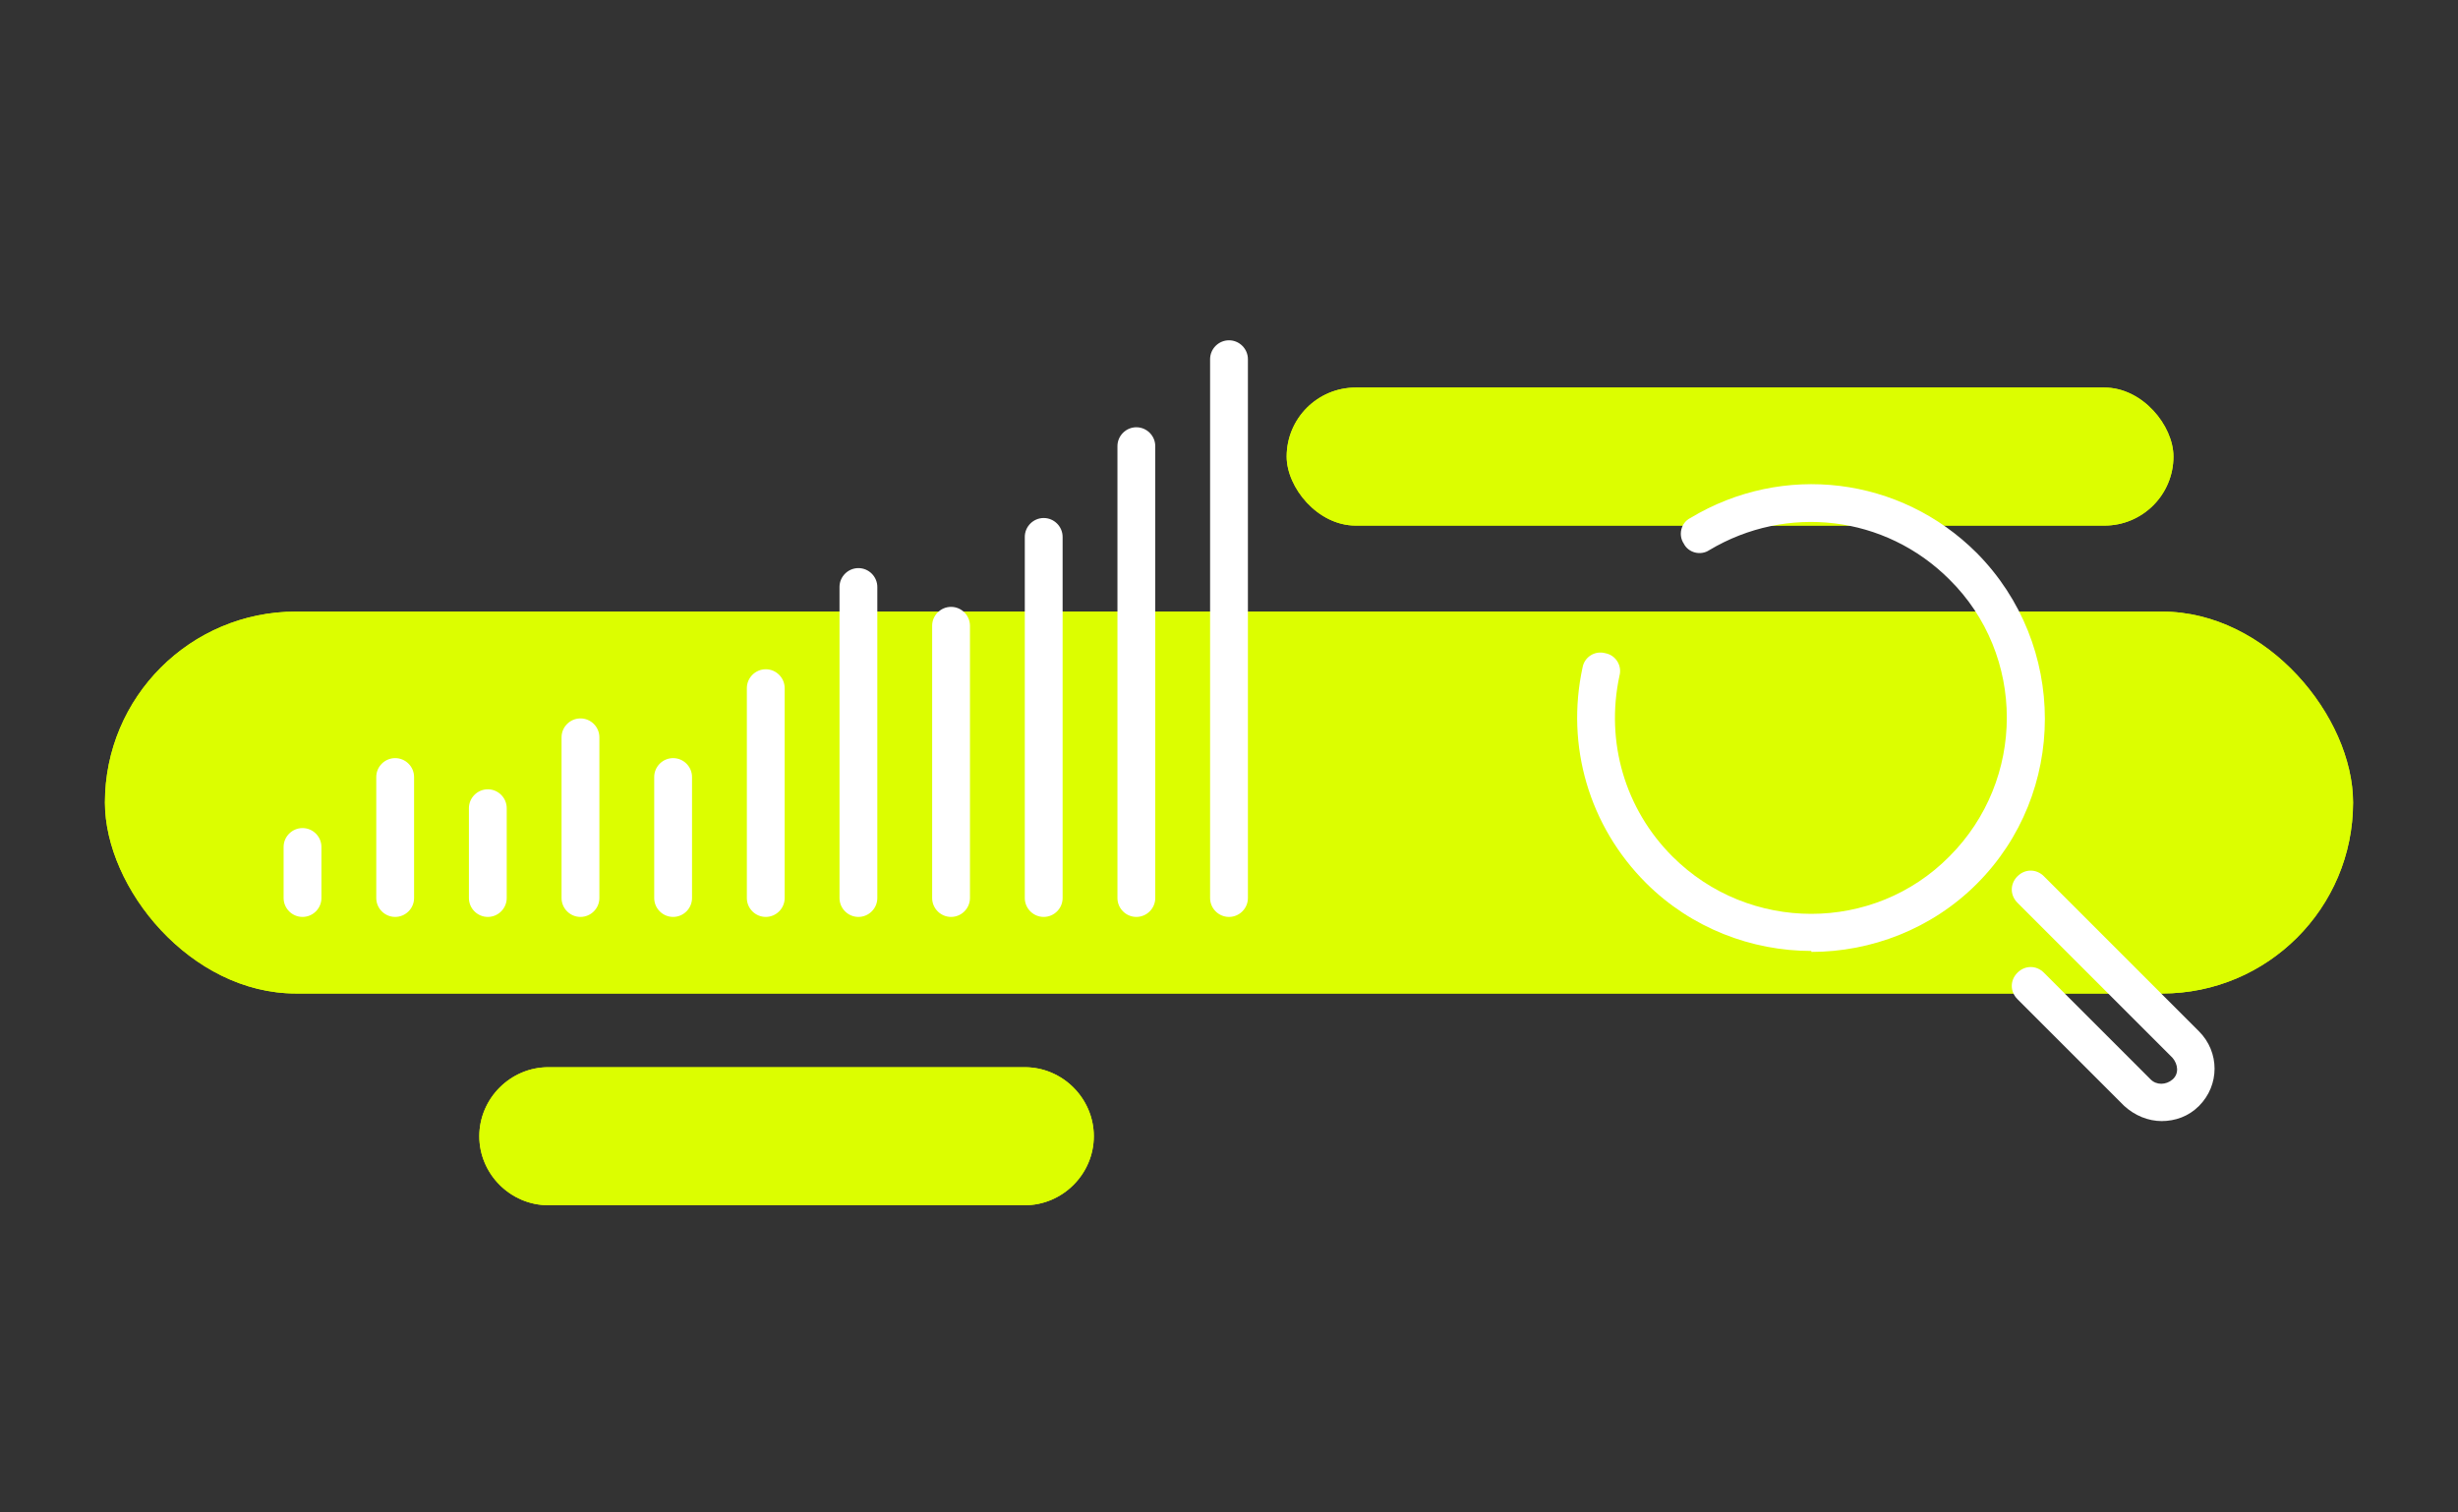 <svg xmlns="http://www.w3.org/2000/svg" id="Ebene_1" viewBox="0 0 260 160"><rect x="0" y="0" width="260" height="160" fill="#333333" stroke="none"/><defs><style>      .st0 {        fill: #dcfe00;      }      .st1 {        fill: #fff;      }    </style></defs><g><rect class="st0" x="11.1" y="64.7" width="237.8" height="40.4" rx="20.2" ry="20.2"></rect><rect class="st0" x="11.1" y="64.7" width="237.8" height="40.4" rx="20.2" ry="20.2"></rect></g><g><rect class="st0" x="136.1" y="41" width="93.8" height="14.6" rx="7.3" ry="7.3"></rect><rect class="st0" x="136.1" y="41" width="93.8" height="14.6" rx="7.3" ry="7.3"></rect></g><g><path class="st0" d="M58,112.9h50.4c4,0,7.3,3.3,7.3,7.3h0c0,4-3.3,7.3-7.3,7.3h-50.4c-4,0-7.3-3.3-7.3-7.3h0c0-4,3.3-7.3,7.3-7.3Z"></path><path class="st0" d="M58,112.9h50.4c4,0,7.3,3.3,7.3,7.3h0c0,4-3.3,7.3-7.3,7.3h-50.4c-4,0-7.3-3.3-7.3-7.3h0c0-4,3.3-7.3,7.3-7.3Z"></path></g><path class="st1" d="M191.6,100.6c-6.3,0-12.7-2.4-17.5-7.2-6-6-8.5-14.5-6.7-22.8.2-1.1,1.3-1.8,2.4-1.5,1.1.2,1.8,1.3,1.5,2.4-1.5,7,.6,14.1,5.6,19.1,8.1,8.1,21.3,8.1,29.3,0,8.1-8.1,8.1-21.3,0-29.3-6.8-6.8-17.2-8-25.4-3.1-.9.6-2.2.3-2.7-.7-.6-.9-.3-2.2.7-2.7,9.8-5.9,22.2-4.4,30.3,3.7,9.6,9.7,9.6,25.4,0,35-4.8,4.8-11.2,7.2-17.5,7.2Z"></path><path class="st1" d="M228.7,118.6c-1.5,0-2.9-.6-4-1.6l-11.3-11.3c-.8-.8-.8-2,0-2.8s2-.8,2.8,0l11.3,11.3c.6.6,1.6.6,2.3,0s.6-1.6,0-2.3l-16.4-16.4c-.8-.8-.8-2,0-2.8.8-.8,2-.8,2.8,0l16.4,16.4c2.2,2.2,2.2,5.7,0,7.9-1.1,1.1-2.5,1.6-4,1.6Z"></path><g><path class="st1" d="M32,97c-1.1,0-2-.9-2-2v-5.4c0-1.1.9-2,2-2s2,.9,2,2v5.4c0,1.1-.9,2-2,2Z"></path><path class="st1" d="M41.8,97c-1.1,0-2-.9-2-2v-12.8c0-1.1.9-2,2-2s2,.9,2,2v12.8c0,1.1-.9,2-2,2Z"></path><path class="st1" d="M51.6,97c-1.1,0-2-.9-2-2v-9.5c0-1.1.9-2,2-2s2,.9,2,2v9.5c0,1.1-.9,2-2,2Z"></path><path class="st1" d="M61.4,97c-1.1,0-2-.9-2-2v-17c0-1.1.9-2,2-2s2,.9,2,2v17c0,1.1-.9,2-2,2Z"></path><path class="st1" d="M71.2,97c-1.1,0-2-.9-2-2v-12.8c0-1.1.9-2,2-2s2,.9,2,2v12.8c0,1.1-.9,2-2,2Z"></path><path class="st1" d="M81,97c-1.1,0-2-.9-2-2v-22.2c0-1.1.9-2,2-2s2,.9,2,2v22.2c0,1.1-.9,2-2,2Z"></path><path class="st1" d="M90.8,97c-1.1,0-2-.9-2-2v-32.9c0-1.1.9-2,2-2s2,.9,2,2v32.9c0,1.1-.9,2-2,2Z"></path><path class="st1" d="M100.6,97c-1.1,0-2-.9-2-2v-28.8c0-1.1.9-2,2-2s2,.9,2,2v28.8c0,1.1-.9,2-2,2Z"></path><path class="st1" d="M110.4,97c-1.1,0-2-.9-2-2v-38.2c0-1.1.9-2,2-2s2,.9,2,2v38.2c0,1.1-.9,2-2,2Z"></path><path class="st1" d="M120.2,97c-1.1,0-2-.9-2-2v-47.8c0-1.1.9-2,2-2s2,.9,2,2v47.8c0,1.1-.9,2-2,2Z"></path><path class="st1" d="M130,97c-1.1,0-2-.9-2-2v-57c0-1.1.9-2,2-2s2,.9,2,2v57c0,1.1-.9,2-2,2Z"></path></g></svg>